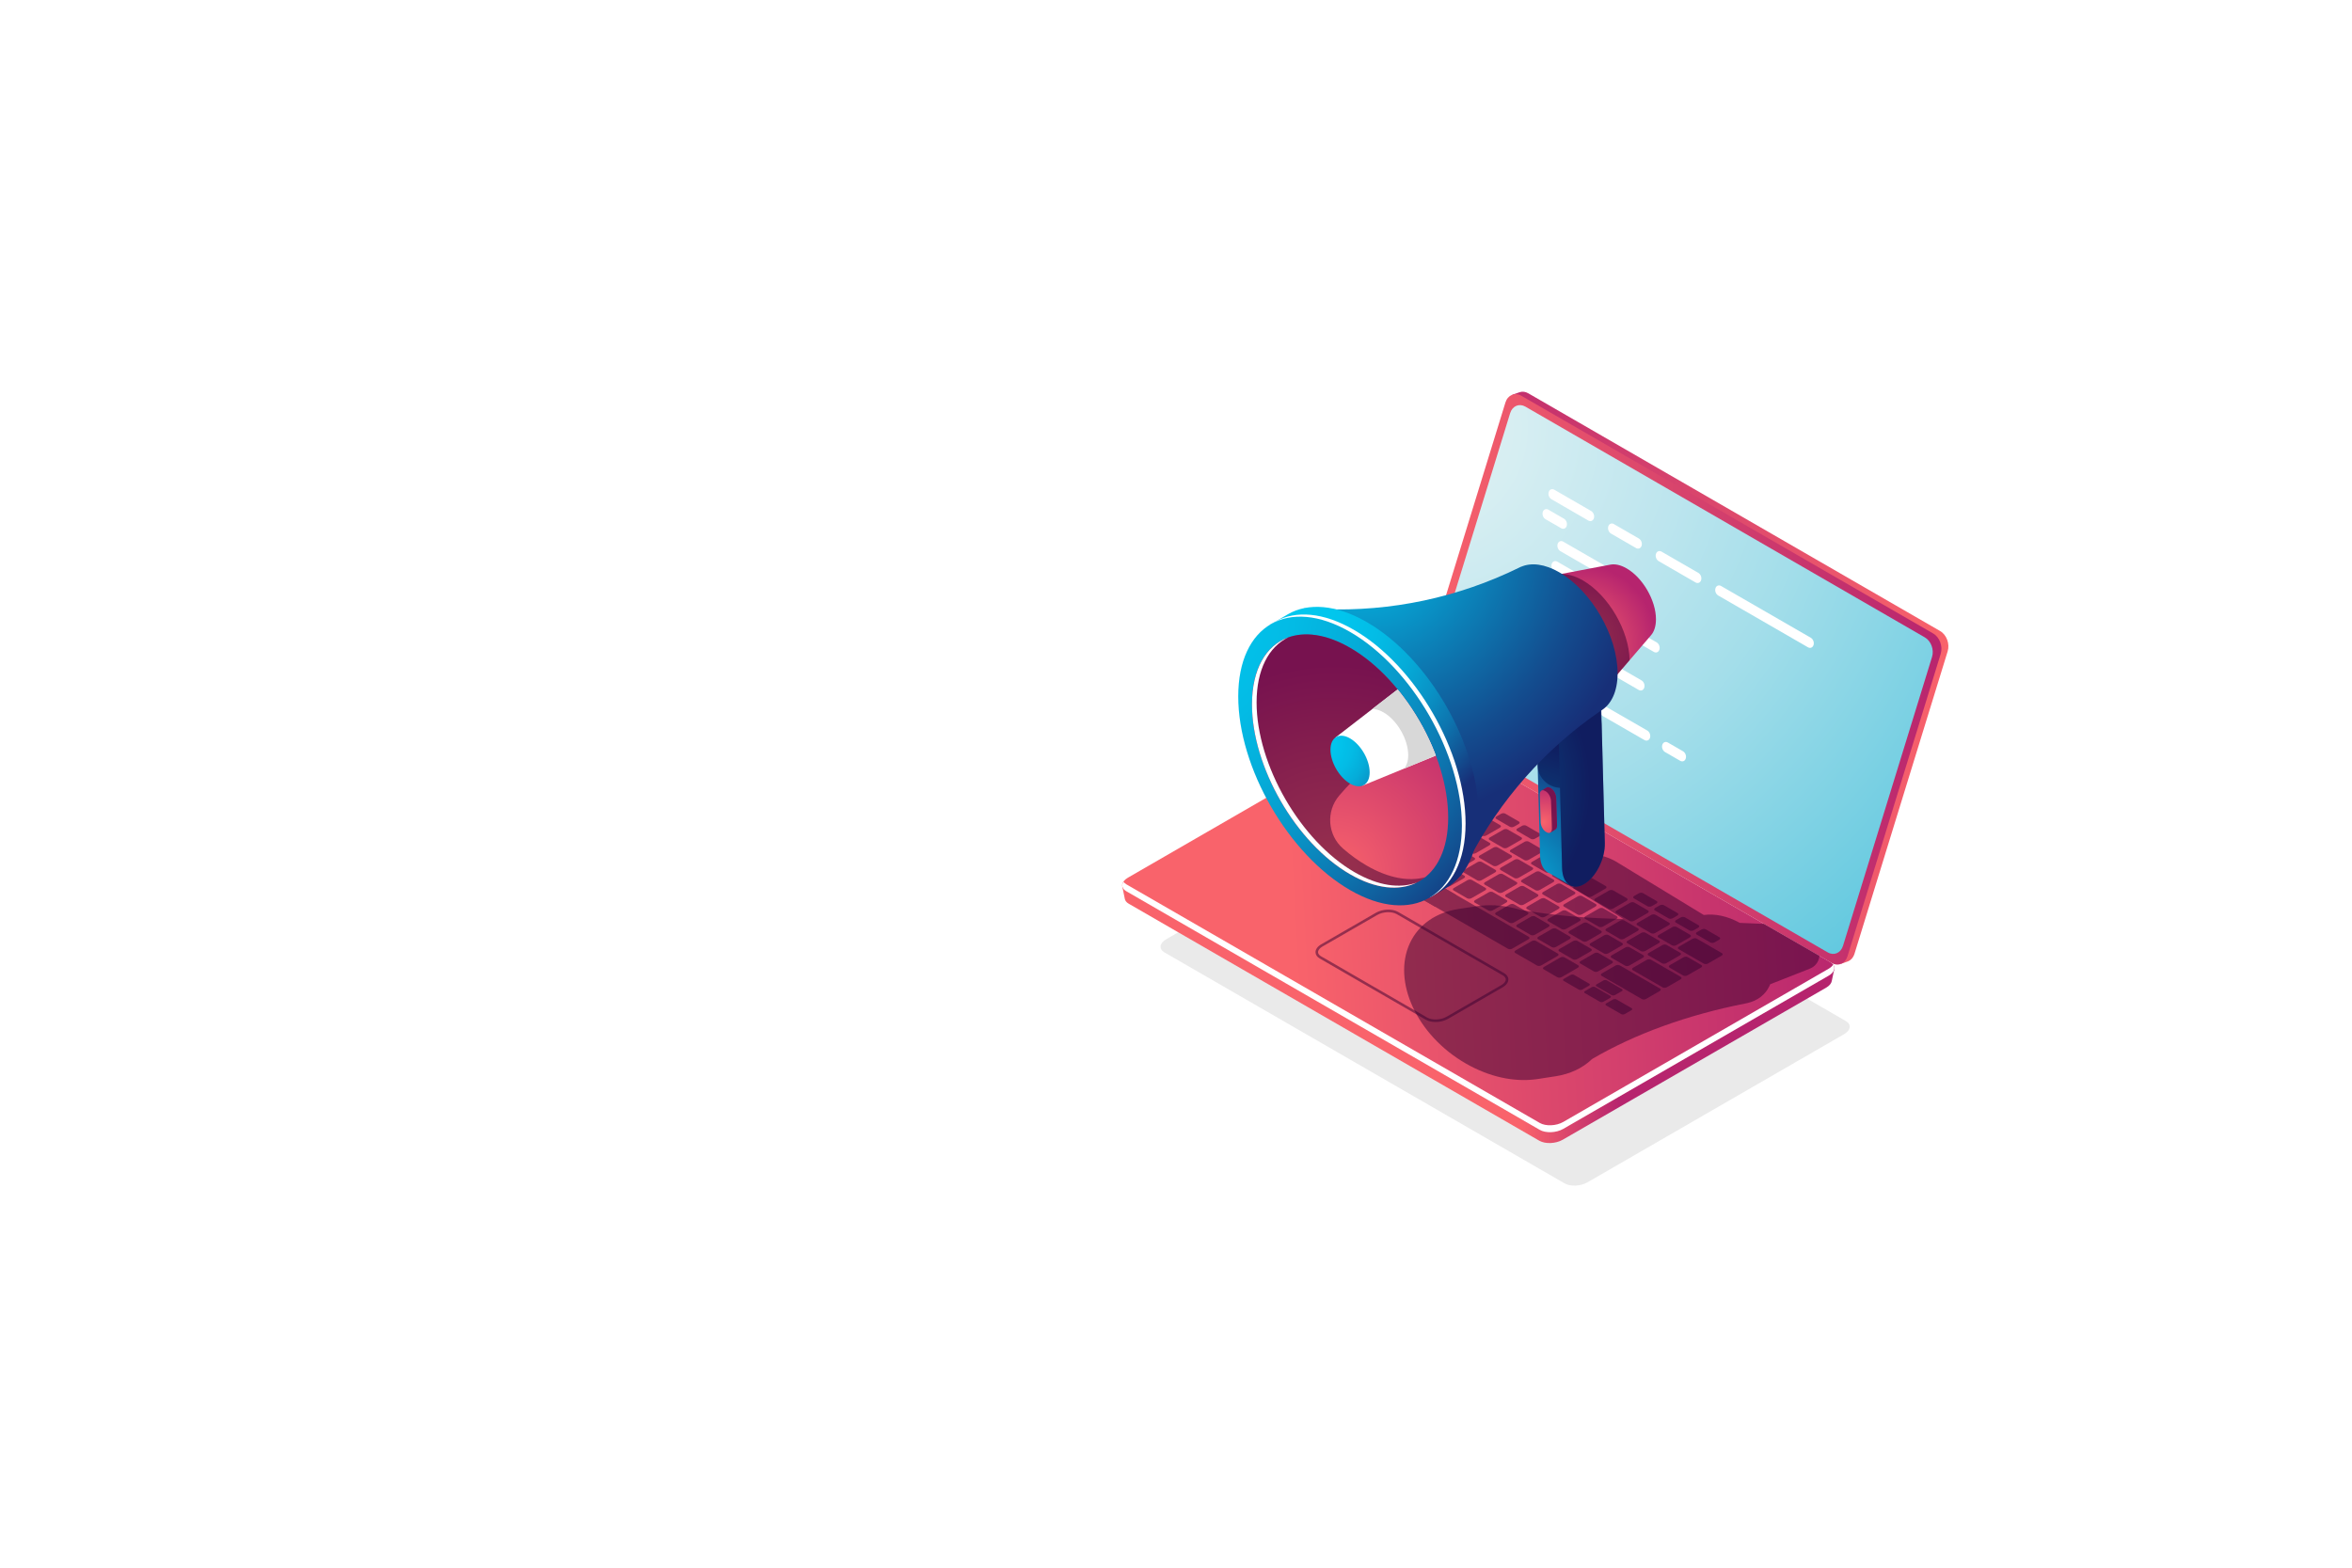 <?xml version="1.0" encoding="utf-8"?>
<!-- Generator: Adobe Illustrator 23.1.0, SVG Export Plug-In . SVG Version: 6.00 Build 0)  -->
<svg version="1.1" id="_x2014_ÎÓÈ_x5F_1" xmlns="http://www.w3.org/2000/svg" xmlns:xlink="http://www.w3.org/1999/xlink"
	 x="0px" y="0px" viewBox="0 0 5113 3409" style="enable-background:new 0 0 5113 3409;" xml:space="preserve">
<style type="text/css">
	.st0{fill:#FFFFFF;}
	.st1{fill:#EAEAEA;}
	.st2{fill:url(#SVGID_1_);}
	.st3{fill:url(#SVGID_2_);}
	.st4{fill:url(#SVGID_3_);}
	.st5{fill:url(#SVGID_4_);}
	.st6{fill:url(#SVGID_5_);}
	.st7{opacity:0.5;}
	.st8{fill:#380031;}
	.st9{opacity:0.5;fill:#380031;}
	.st10{fill:url(#SVGID_6_);}
	.st11{fill:url(#SVGID_7_);}
	.st12{fill:url(#SVGID_8_);}
	.st13{opacity:0.4;fill:#06033E;}
	.st14{fill:url(#SVGID_9_);}
	.st15{fill:url(#SVGID_10_);}
	.st16{fill:url(#SVGID_11_);}
	.st17{fill:url(#SVGID_12_);}
	.st18{clip-path:url(#SVGID_14_);}
	.st19{fill:url(#SVGID_15_);}
	.st20{fill:#D8D8D8;}
	.st21{fill:url(#SVGID_16_);}
	.st22{fill:url(#SVGID_17_);}
</style>
<rect class="st0" width="5113" height="3409"/>
<g>
	<path class="st1" d="M3401.2,2573l-869.7-502.1c-12.7-7.3-11.1-20.1,3.6-28.6l558.2-322.3c14.6-8.5,36.8-9.4,49.5-2.1l869.7,502.1
		c12.7,7.3,11.1,20.1-3.6,28.6l-558.2,322.3C3436,2579.4,3413.9,2580.3,3401.2,2573z"/>
	
		<linearGradient id="SVGID_1_" gradientUnits="userSpaceOnUse" x1="2560.866" y1="1473.872" x2="3712.73" y2="1473.872" gradientTransform="matrix(1 0 0 1 522.912 0)">
		<stop  offset="0" style="stop-color:#B6246E"/>
		<stop  offset="1" style="stop-color:#F9636B"/>
	</linearGradient>
	<path class="st2" d="M4217.7,1372.1l-895.3-516.9c-6.2-3.6-12.6-4.3-18.3-2.6v0l0,0c0,0-0.1,0-0.1,0l-16.6,5.8l5.8,1.4
		c-2.3,2.8-4.2,6.2-5.5,10.2l-202.5,657.4c-5,16.3,2.3,36.1,16.4,44.2l895.3,516.9c2.2,1.3,4.4,2.1,6.6,2.7l-2.2,4.8l15.8-5.6l0,0
		c6.5-2.6,11.8-8.4,14.4-16.7l202.5-657.4C4239.1,1400,4231.7,1380.2,4217.7,1372.1z"/>
	
		<linearGradient id="SVGID_2_" gradientUnits="userSpaceOnUse" x1="2786.852" y1="2041.548" x2="3433.726" y2="2041.548" gradientTransform="matrix(1 0 0 1 522.912 0)">
		<stop  offset="0" style="stop-color:#F9636B"/>
		<stop  offset="0.325" style="stop-color:#B7256E"/>
		<stop  offset="1" style="stop-color:#B6246E"/>
	</linearGradient>
	<path class="st3" d="M3965,2113l0.3,0.4L3081,1602.9c-13-7.5-35.7-6.6-50.8,2.1l-571.3,329.9l-19.1-7.3l5.4,26.7l0,0
		c0.7,4,3.5,7.8,8.6,10.7l892.5,515.3c13,7.5,35.7,6.6,50.8-2.1l572.8-330.7c7.1-4.1,11.1-9.1,12.1-14.1l0,0l5.5-26L3965,2113z"/>
	
		<linearGradient id="SVGID_3_" gradientUnits="userSpaceOnUse" x1="3518.985" y1="1970.685" x2="2286.483" y2="2036.505" gradientTransform="matrix(1 0 0 1 522.912 0)">
		<stop  offset="0" style="stop-color:#B6246E"/>
		<stop  offset="1" style="stop-color:#F9636B"/>
	</linearGradient>
	<path class="st4" d="M3347.2,2456.7l-898.8-518.9c-13.1-7.6-11.5-20.8,3.7-29.5l576.9-333.1c15.1-8.7,38-9.7,51.1-2.1l898.8,518.9
		c13.1,7.6,11.5,20.8-3.7,29.5l-576.9,333.1C3383.2,2463.3,3360.3,2464.3,3347.2,2456.7z"/>
	<path class="st0" d="M2448.4,1922.7l898.8,518.9c13.1,7.6,36,6.6,51.1-2.1l576.9-333.1c4.6-2.7,7.8-5.7,9.9-8.9
		c5.5,7.5,2.1,17.1-9.9,24l-576.9,333.1c-15.1,8.7-38,9.7-51.1,2.1l-898.8-518.9c-9.1-5.3-10.9-13.3-6.2-20.6
		C2443.7,1919.2,2445.7,1921.1,2448.4,1922.7z"/>
	
		<linearGradient id="SVGID_4_" gradientUnits="userSpaceOnUse" x1="3717.22" y1="1462.476" x2="2565.707" y2="1490.914" gradientTransform="matrix(1 0 0 1 522.912 0)">
		<stop  offset="0" style="stop-color:#B6246E"/>
		<stop  offset="1" style="stop-color:#F9636B"/>
	</linearGradient>
	<path class="st5" d="M3981.8,2093.8l-895.3-516.9c-14.1-8.1-21.4-27.9-16.4-44.2l202.5-657.4c5-16.3,20.5-22.9,34.6-14.8
		l895.3,516.9c14.1,8.1,21.4,27.9,16.4,44.2L4016.3,2079C4011.3,2095.3,3995.9,2102,3981.8,2093.8z"/>
	<radialGradient id="SVGID_5_" cx="3081.863" cy="928.966" r="1578.545" gradientUnits="userSpaceOnUse">
		<stop  offset="4.830920e-03" style="stop-color:#E0F1F4"/>
		<stop  offset="0.139" style="stop-color:#D6EEF2"/>
		<stop  offset="0.362" style="stop-color:#BDE5EE"/>
		<stop  offset="0.369" style="stop-color:#BCE5EE"/>
		<stop  offset="0.541" style="stop-color:#A4DEEA"/>
		<stop  offset="0.904" style="stop-color:#67CAE0"/>
		<stop  offset="1" style="stop-color:#56C5DD"/>
	</radialGradient>
	<path class="st6" d="M3973.3,2070.8L3105,1569c-13.5-7.8-20.5-26.7-15.7-42.3l193.6-628.4c4.8-15.6,19.6-21.9,33.1-14.2
		l868.4,501.8c13.5,7.8,20.5,26.7,15.7,42.3l-193.6,628.4C4001.6,2072.2,3986.8,2078.6,3973.3,2070.8z"/>
</g>
<g class="st7">
	<path class="st8" d="M2896.7,1842.6l-29.7-17.2c-2.4-1.4-2.1-3.8,0.7-5.4l35.1-20.3c2.8-1.6,6.9-1.8,9.3-0.4l29.7,17.2
		c2.4,1.4,2.1,3.8-0.7,5.4l-35.1,20.3C2903.3,1843.8,2899.1,1844,2896.7,1842.6z"/>
	<path class="st8" d="M2942.6,1869.1l-29.7-17.2c-2.4-1.4-2.1-3.8,0.7-5.4l35.1-20.3c2.8-1.6,6.9-1.8,9.3-0.4l29.7,17.2
		c2.4,1.4,2.1,3.8-0.7,5.4l-35.1,20.3C2949.2,1870.4,2945,1870.5,2942.6,1869.1z"/>
	<path class="st8" d="M2988.5,1895.6l-29.7-17.2c-2.4-1.4-2.1-3.8,0.7-5.4l35.1-20.3c2.8-1.6,6.9-1.8,9.3-0.4l29.7,17.2
		c2.4,1.4,2.1,3.8-0.7,5.4l-35.1,20.3C2995.1,1896.9,2990.9,1897,2988.5,1895.6z"/>
	<path class="st8" d="M3052,1873.8l-29.7-17.2c-2.4-1.4-2.1-3.8,0.7-5.4l29.5-17c2.8-1.6,6.9-1.8,9.3-0.4l29.7,17.2
		c2.4,1.4,2.1,3.8-0.7,5.4l-29.5,17C3058.6,1875,3054.4,1875.1,3052,1873.8z"/>
	<path class="st8" d="M3097.9,1900.3l-29.7-17.2c-2.4-1.4-2.1-3.8,0.7-5.4l29.5-17c2.8-1.6,6.9-1.8,9.3-0.4l29.7,17.2
		c2.4,1.4,2.1,3.8-0.7,5.4l-29.5,17C3104.5,1901.5,3100.3,1901.6,3097.9,1900.3z"/>
	<path class="st8" d="M3143.8,1926.8l-29.7-17.2c-2.4-1.4-2.1-3.8,0.7-5.4l29.5-17c2.8-1.6,6.9-1.8,9.3-0.4l29.7,17.2
		c2.4,1.4,2.1,3.8-0.7,5.4l-29.5,17C3150.4,1928,3146.2,1928.1,3143.8,1926.8z"/>
	<path class="st8" d="M3189.7,1953.3l-29.7-17.2c-2.4-1.4-2.1-3.8,0.7-5.4l29.5-17c2.8-1.6,6.9-1.8,9.3-0.4l29.7,17.2
		c2.4,1.4,2.1,3.8-0.7,5.4l-29.5,17C3196.3,1954.5,3192.1,1954.6,3189.7,1953.3z"/>
	<path class="st8" d="M3235.7,1979.8l-29.7-17.2c-2.4-1.4-2.1-3.8,0.7-5.4l29.5-17c2.8-1.6,6.9-1.8,9.3-0.4l29.7,17.2
		c2.4,1.4,2.1,3.8-0.7,5.4l-29.5,17C3242.2,1981,3238,1981.2,3235.7,1979.8z"/>
	<path class="st8" d="M3281.6,2006.3l-29.7-17.2c-2.4-1.4-2.1-3.8,0.7-5.4l29.5-17c2.8-1.6,6.9-1.8,9.3-0.4l29.7,17.2
		c2.4,1.4,2.1,3.8-0.7,5.4l-29.5,17C3288.1,2007.5,3283.9,2007.7,3281.6,2006.3z"/>
	<path class="st8" d="M3327.5,2032.8l-29.7-17.2c-2.4-1.4-2.1-3.8,0.7-5.4l29.5-17c2.8-1.6,6.9-1.8,9.3-0.4l29.7,17.2
		c2.4,1.4,2.1,3.8-0.7,5.4l-29.5,17C3334,2034,3329.8,2034.2,3327.5,2032.8z"/>
	<path class="st8" d="M3373.4,2059.3l-29.7-17.2c-2.4-1.4-2.1-3.8,0.7-5.4l29.5-17c2.8-1.6,6.9-1.8,9.3-0.4l29.7,17.2
		c2.4,1.4,2.1,3.8-0.7,5.4l-29.5,17C3379.9,2060.5,3375.7,2060.7,3373.4,2059.3z"/>
	<path class="st8" d="M3419.3,2085.8l-29.7-17.2c-2.4-1.4-2.1-3.8,0.7-5.4l29.5-17c2.8-1.6,6.9-1.8,9.3-0.4l29.7,17.2
		c2.4,1.4,2.1,3.8-0.7,5.4l-29.5,17C3425.8,2087,3421.7,2087.2,3419.3,2085.8z"/>
	<path class="st8" d="M3465.2,2112.3l-29.7-17.2c-2.4-1.4-2.1-3.8,0.7-5.4l29.5-17c2.8-1.6,6.9-1.8,9.3-0.4l29.7,17.2
		c2.4,1.4,2.1,3.8-0.7,5.4l-29.5,17C3471.7,2113.5,3467.6,2113.7,3465.2,2112.3z"/>
	<path class="st8" d="M3119.7,1861.2l-29.7-17.2c-2.4-1.4-2.1-3.8,0.7-5.4l29.5-17c2.8-1.6,6.9-1.8,9.3-0.4l29.7,17.2
		c2.4,1.4,2.1,3.8-0.7,5.4l-29.5,17C3126.2,1862.4,3122.1,1862.6,3119.7,1861.2z"/>
	<path class="st8" d="M3073.1,1834.3l-29.7-17.2c-2.4-1.4-2.1-3.8,0.7-5.4l29.5-17c2.8-1.6,6.9-1.8,9.3-0.4l29.7,17.2
		c2.4,1.4,2.1,3.8-0.7,5.4l-29.5,17C3079.6,1835.5,3075.5,1835.7,3073.1,1834.3z"/>
	<path class="st8" d="M3026.4,1807.4l-64-37c-2.4-1.4-2.1-3.8,0.7-5.4l29.5-17c2.8-1.6,6.9-1.8,9.3-0.4l64,37
		c2.4,1.4,2.1,3.8-0.7,5.4l-29.5,17C3033,1808.6,3028.8,1808.8,3026.4,1807.4z"/>
	<path class="st8" d="M3059,1774.6l-52-30c-2.4-1.4-2.1-3.8,0.7-5.4l29.5-17c2.8-1.6,6.9-1.8,9.3-0.4l52,30c2.4,1.4,2.1,3.8-0.7,5.4
		l-29.5,17C3065.6,1775.8,3061.4,1776,3059,1774.6z"/>
	<path class="st8" d="M3165.6,1887.7l-29.7-17.2c-2.4-1.4-2.1-3.8,0.7-5.4l29.5-17c2.8-1.6,6.9-1.8,9.3-0.4l29.7,17.2
		c2.4,1.4,2.1,3.8-0.7,5.4l-29.5,17C3172.1,1888.9,3168,1889.1,3165.6,1887.7z"/>
	<path class="st8" d="M3211.5,1914.2l-29.7-17.2c-2.4-1.4-2.1-3.8,0.7-5.4l29.5-17c2.8-1.6,6.9-1.8,9.3-0.4l29.7,17.2
		c2.4,1.4,2.1,3.8-0.7,5.4l-29.5,17C3218,1915.4,3213.9,1915.6,3211.5,1914.2z"/>
	<path class="st8" d="M3257.4,1940.7l-29.7-17.2c-2.4-1.4-2.1-3.8,0.7-5.4l29.5-17c2.8-1.6,6.9-1.8,9.3-0.4l29.7,17.2
		c2.4,1.4,2.1,3.8-0.7,5.4l-29.5,17C3263.9,1941.9,3259.8,1942.1,3257.4,1940.7z"/>
	<path class="st8" d="M3303.3,1967.2l-29.7-17.2c-2.4-1.4-2.1-3.8,0.7-5.4l29.5-17c2.8-1.6,6.9-1.8,9.3-0.4l29.7,17.2
		c2.4,1.4,2.1,3.8-0.7,5.4l-29.5,17C3309.8,1968.4,3305.7,1968.6,3303.3,1967.2z"/>
	<path class="st8" d="M3349.2,1993.7l-29.7-17.2c-2.4-1.4-2.1-3.8,0.7-5.4l29.5-17c2.8-1.6,6.9-1.8,9.3-0.4l29.7,17.2
		c2.4,1.4,2.1,3.8-0.7,5.4l-29.5,17C3355.7,1994.9,3351.6,1995.1,3349.2,1993.7z"/>
	<path class="st8" d="M3395.1,2020.2l-29.7-17.2c-2.4-1.4-2.1-3.8,0.7-5.4l29.5-17c2.8-1.6,6.9-1.8,9.3-0.4l29.7,17.2
		c2.4,1.4,2.1,3.8-0.7,5.4l-29.5,17C3401.7,2021.4,3397.5,2021.6,3395.1,2020.2z"/>
	<path class="st8" d="M3441,2046.7l-29.7-17.2c-2.4-1.4-2.1-3.8,0.7-5.4l29.5-17c2.8-1.6,6.9-1.8,9.3-0.4l29.7,17.2
		c2.4,1.4,2.1,3.8-0.7,5.4l-29.5,17C3447.6,2047.9,3443.4,2048.1,3441,2046.7z"/>
	<path class="st8" d="M3486.9,2073.2l-29.7-17.2c-2.4-1.4-2.1-3.8,0.7-5.4l29.5-17c2.8-1.6,6.9-1.8,9.3-0.4l29.7,17.2
		c2.4,1.4,2.1,3.8-0.7,5.4l-29.5,17C3493.5,2074.4,3489.3,2074.6,3486.9,2073.2z"/>
	<path class="st8" d="M3532.8,2099.7l-29.7-17.2c-2.4-1.4-2.1-3.8,0.7-5.4l29.5-17c2.8-1.6,6.9-1.8,9.3-0.4l29.7,17.2
		c2.4,1.4,2.1,3.8-0.7,5.4l-29.5,17C3539.4,2100.9,3535.2,2101.1,3532.8,2099.7z"/>
	<path class="st8" d="M3614.4,2146.9l-64.9-37.4c-2.4-1.4-2.1-3.8,0.7-5.4l29.5-17c2.8-1.6,6.9-1.8,9.3-0.4l64.9,37.4
		c2.4,1.4,2.1,3.8-0.7,5.4l-29.5,17C3621,2148.1,3616.8,2148.2,3614.4,2146.9z"/>
	<path class="st8" d="M3703.8,2095.3l-54.7-31.6c-2.4-1.4-2.1-3.8,0.7-5.4l29.5-17c2.8-1.6,6.9-1.8,9.3-0.4l54.7,31.6
		c2.4,1.4,2.1,3.8-0.7,5.4l-29.5,17C3710.3,2096.5,3706.2,2096.6,3703.8,2095.3z"/>
	<path class="st8" d="M3246,1882.5l-29.7-17.2c-2.4-1.4-2.1-3.8,0.7-5.4l29.5-17c2.8-1.6,6.9-1.8,9.3-0.4l29.7,17.2
		c2.4,1.4,2.1,3.8-0.7,5.4l-29.5,17C3252.5,1883.7,3248.3,1883.9,3246,1882.5z"/>
	<path class="st8" d="M3198.9,1855.4l-29.7-17.2c-2.4-1.4-2.1-3.8,0.7-5.4l29.5-17c2.8-1.6,6.9-1.8,9.3-0.4l29.7,17.2
		c2.4,1.4,2.1,3.8-0.7,5.4l-29.5,17C3205.5,1856.6,3201.3,1856.7,3198.9,1855.4z"/>
	<path class="st8" d="M3151.9,1828.2l-29.7-17.2c-2.4-1.4-2.1-3.8,0.7-5.4l29.5-17c2.8-1.6,6.9-1.8,9.3-0.4l29.7,17.2
		c2.4,1.4,2.1,3.8-0.7,5.4l-29.5,17C3158.4,1829.4,3154.3,1829.6,3151.9,1828.2z"/>
	<path class="st8" d="M3104.8,1801l-29.7-17.2c-2.4-1.4-2.1-3.8,0.7-5.4l29.5-17c2.8-1.6,6.9-1.8,9.3-0.4l29.7,17.2
		c2.4,1.4,2.1,3.8-0.7,5.4l-29.5,17C3111.4,1802.3,3107.2,1802.4,3104.8,1801z"/>
	<path class="st8" d="M3291.9,1909l-29.7-17.2c-2.4-1.4-2.1-3.8,0.7-5.4l29.5-17c2.8-1.6,6.9-1.8,9.3-0.4l29.7,17.2
		c2.4,1.4,2.1,3.8-0.7,5.4l-29.5,17C3298.4,1910.2,3294.3,1910.4,3291.9,1909z"/>
	<path class="st8" d="M3337.8,1935.5l-29.7-17.2c-2.4-1.4-2.1-3.8,0.7-5.4l29.5-17c2.8-1.6,6.9-1.8,9.3-0.4l29.7,17.2
		c2.4,1.4,2.1,3.8-0.7,5.4l-29.5,17C3344.3,1936.7,3340.2,1936.9,3337.8,1935.5z"/>
	<path class="st8" d="M3383.7,1962l-29.7-17.2c-2.4-1.4-2.1-3.8,0.7-5.4l29.5-17c2.8-1.6,6.9-1.8,9.3-0.4l29.7,17.2
		c2.4,1.4,2.1,3.8-0.7,5.4l-29.5,17C3390.2,1963.2,3386.1,1963.4,3383.7,1962z"/>
	<path class="st8" d="M3429.6,1988.5l-29.7-17.2c-2.4-1.4-2.1-3.8,0.7-5.4l29.5-17c2.8-1.6,6.9-1.8,9.3-0.4l29.7,17.2
		c2.4,1.4,2.1,3.8-0.7,5.4l-29.5,17C3436.1,1989.7,3432,1989.9,3429.6,1988.5z"/>
	<path class="st8" d="M3475.5,2015l-29.7-17.2c-2.4-1.4-2.1-3.8,0.7-5.4l29.5-17c2.8-1.6,6.9-1.8,9.3-0.4l29.7,17.2
		c2.4,1.4,2.1,3.8-0.7,5.4l-29.5,17C3482,2016.3,3477.9,2016.4,3475.5,2015z"/>
	<path class="st8" d="M3521.4,2041.5l-29.7-17.2c-2.4-1.4-2.1-3.8,0.7-5.4l29.5-17c2.8-1.6,6.9-1.8,9.3-0.4l29.7,17.2
		c2.4,1.4,2.1,3.8-0.7,5.4l-29.5,17C3527.9,2042.8,3523.8,2042.9,3521.4,2041.5z"/>
	<path class="st8" d="M3567.3,2068.1l-29.7-17.2c-2.4-1.4-2.1-3.8,0.7-5.4l29.5-17c2.8-1.6,6.9-1.8,9.3-0.4l29.7,17.2
		c2.4,1.4,2.1,3.8-0.7,5.4l-29.5,17C3573.8,2069.3,3569.7,2069.4,3567.3,2068.1z"/>
	<path class="st8" d="M3613.2,2094.6l-29.7-17.2c-2.4-1.4-2.1-3.8,0.7-5.4l29.5-17c2.8-1.6,6.9-1.8,9.3-0.4l29.7,17.2
		c2.4,1.4,2.1,3.8-0.7,5.4l-29.5,17C3619.8,2095.8,3615.6,2095.9,3613.2,2094.6z"/>
	<path class="st8" d="M3659.1,2121.1l-29.7-17.2c-2.4-1.4-2.1-3.8,0.7-5.4l29.5-17c2.8-1.6,6.9-1.8,9.3-0.4l29.7,17.2
		c2.4,1.4,2.1,3.8-0.7,5.4l-29.5,17C3665.7,2122.3,3661.5,2122.4,3659.1,2121.1z"/>
	<path class="st8" d="M3221.8,1817l-29.7-17.2c-2.4-1.4-2.1-3.8,0.7-5.4l29.5-17c2.8-1.6,6.9-1.8,9.3-0.4l29.7,17.2
		c2.4,1.4,2.1,3.8-0.7,5.4l-29.5,17C3228.3,1818.2,3224.2,1818.4,3221.8,1817z"/>
	<path class="st8" d="M3176.1,1790.6l-29.7-17.2c-2.4-1.4-2.1-3.8,0.7-5.4l29.5-17c2.8-1.6,6.9-1.8,9.3-0.4l29.7,17.2
		c2.4,1.4,2.1,3.8-0.7,5.4l-29.5,17C3182.7,1791.8,3178.5,1792,3176.1,1790.6z"/>
	<path class="st8" d="M3130.4,1764.2l-29.7-17.2c-2.4-1.4-2.1-3.8,0.7-5.4l29.5-17c2.8-1.6,6.9-1.8,9.3-0.4l29.7,17.2
		c2.4,1.4,2.1,3.8-0.7,5.4l-29.5,17C3137,1765.4,3132.8,1765.6,3130.4,1764.2z"/>
	<path class="st8" d="M3084.8,1737.9l-29.7-17.2c-2.4-1.4-2.1-3.8,0.7-5.4l29.5-17c2.8-1.6,6.9-1.8,9.3-0.4l29.7,17.2
		c2.4,1.4,2.1,3.8-0.7,5.4l-29.5,17C3091.3,1739.1,3087.2,1739.2,3084.8,1737.9z"/>
	<path class="st8" d="M3131.7,1710.7l-29.7-17.2c-2.4-1.4-2.1-3.8,0.7-5.4l9.7-5.6c2.8-1.6,6.9-1.8,9.3-0.4l29.7,17.2
		c2.4,1.4,2.1,3.8-0.7,5.4l-9.7,5.6C3138.3,1712,3134.1,1712.1,3131.7,1710.7z"/>
	<path class="st8" d="M3191.3,1745.2l-29.7-17.2c-2.4-1.4-2.1-3.8,0.7-5.4l9.7-5.6c2.8-1.6,6.9-1.8,9.3-0.4l29.7,17.2
		c2.4,1.4,2.1,3.8-0.7,5.4l-9.7,5.6C3197.9,1746.4,3193.7,1746.5,3191.3,1745.2z"/>
	<path class="st8" d="M3236.8,1771.4l-29.7-17.2c-2.4-1.4-2.1-3.8,0.7-5.4l9.7-5.6c2.8-1.6,6.9-1.8,9.3-0.4l29.7,17.2
		c2.4,1.4,2.1,3.8-0.7,5.4l-9.7,5.6C3243.4,1772.6,3239.2,1772.8,3236.8,1771.4z"/>
	<path class="st8" d="M3282.3,1797.7l-29.7-17.2c-2.4-1.4-2.1-3.8,0.7-5.4l9.7-5.6c2.8-1.6,6.9-1.8,9.3-0.4l29.7,17.2
		c2.4,1.4,2.1,3.8-0.7,5.4l-9.7,5.6C3288.9,1798.9,3284.7,1799.1,3282.3,1797.7z"/>
	<path class="st8" d="M3327.8,1823.9l-29.7-17.2c-2.4-1.4-2.1-3.8,0.7-5.4l9.7-5.6c2.8-1.6,6.9-1.8,9.3-0.4l29.7,17.2
		c2.4,1.4,2.1,3.8-0.7,5.4l-9.7,5.6C3334.4,1825.2,3330.2,1825.3,3327.8,1823.9z"/>
	<path class="st8" d="M3581.7,1970.6l-29.7-17.2c-2.4-1.4-2.1-3.8,0.7-5.4l9.7-5.6c2.8-1.6,6.9-1.8,9.3-0.4l29.7,17.2
		c2.4,1.4,2.1,3.8-0.7,5.4l-9.7,5.6C3588.3,1971.8,3584.1,1971.9,3581.7,1970.6z"/>
	<path class="st8" d="M3627.2,1996.8l-29.7-17.2c-2.4-1.4-2.1-3.8,0.7-5.4l9.7-5.6c2.8-1.6,6.9-1.8,9.3-0.4l29.7,17.2
		c2.4,1.4,2.1,3.8-0.7,5.4l-9.7,5.6C3633.8,1998,3629.6,1998.2,3627.2,1996.8z"/>
	<path class="st8" d="M3672.7,2023.1l-29.7-17.2c-2.4-1.4-2.1-3.8,0.7-5.4l9.7-5.6c2.8-1.6,6.9-1.8,9.3-0.4l29.7,17.2
		c2.4,1.4,2.1,3.8-0.7,5.4l-9.7,5.6C3679.3,2024.3,3675.1,2024.5,3672.7,2023.1z"/>
	<path class="st8" d="M3718.2,2049.3l-29.7-17.2c-2.4-1.4-2.1-3.8,0.7-5.4l9.7-5.6c2.8-1.6,6.9-1.8,9.3-0.4l29.7,17.2
		c2.4,1.4,2.1,3.8-0.7,5.4l-9.7,5.6C3724.7,2050.5,3720.6,2050.7,3718.2,2049.3z"/>
	<path class="st8" d="M3267.7,1843.5l-29.7-17.2c-2.4-1.4-2.1-3.8,0.7-5.4l29.5-17c2.8-1.6,6.9-1.8,9.3-0.4l29.7,17.2
		c2.4,1.4,2.1,3.8-0.7,5.4l-29.5,17C3274.3,1844.7,3270.1,1844.9,3267.7,1843.5z"/>
	<path class="st8" d="M3313.6,1870l-29.7-17.2c-2.4-1.4-2.1-3.8,0.7-5.4l29.5-17c2.8-1.6,6.9-1.8,9.3-0.4l29.7,17.2
		c2.4,1.4,2.1,3.8-0.7,5.4l-29.5,17C3320.2,1871.2,3316,1871.4,3313.6,1870z"/>
	<path class="st8" d="M3359.5,1896.5l-29.7-17.2c-2.4-1.4-2.1-3.8,0.7-5.4l29.5-17c2.8-1.6,6.9-1.8,9.3-0.4l29.7,17.2
		c2.4,1.4,2.1,3.8-0.7,5.4l-29.5,17C3366.1,1897.7,3361.9,1897.9,3359.5,1896.5z"/>
	<path class="st8" d="M3405.4,1923l-29.7-17.2c-2.4-1.4-2.1-3.8,0.7-5.4l29.5-17c2.8-1.6,6.9-1.8,9.3-0.4l29.7,17.2
		c2.4,1.4,2.1,3.8-0.7,5.4l-29.5,17C3412,1924.2,3407.8,1924.4,3405.4,1923z"/>
	<path class="st8" d="M3451.3,1949.5l-29.7-17.2c-2.4-1.4-2.1-3.8,0.7-5.4l29.5-17c2.8-1.6,6.9-1.8,9.3-0.4l29.7,17.2
		c2.4,1.4,2.1,3.8-0.7,5.4l-29.5,17C3457.9,1950.7,3453.7,1950.9,3451.3,1949.5z"/>
	<path class="st8" d="M3497.2,1976l-29.7-17.2c-2.4-1.4-2.1-3.8,0.7-5.4l29.5-17c2.8-1.6,6.9-1.8,9.3-0.4l29.7,17.2
		c2.4,1.4,2.1,3.8-0.7,5.4l-29.5,17C3503.8,1977.2,3499.6,1977.4,3497.2,1976z"/>
	<path class="st8" d="M3543.1,2002.5l-29.7-17.2c-2.4-1.4-2.1-3.8,0.7-5.4l29.5-17c2.8-1.6,6.9-1.8,9.3-0.4l29.7,17.2
		c2.4,1.4,2.1,3.8-0.7,5.4l-29.5,17C3549.7,2003.7,3545.5,2003.9,3543.1,2002.5z"/>
	<path class="st8" d="M3589,2029l-29.7-17.2c-2.4-1.4-2.1-3.8,0.7-5.4l29.5-17c2.8-1.6,6.9-1.8,9.3-0.4l29.7,17.2
		c2.4,1.4,2.1,3.8-0.7,5.4l-29.5,17C3595.6,2030.2,3591.4,2030.4,3589,2029z"/>
	<path class="st8" d="M3634.9,2055.5l-29.7-17.2c-2.4-1.4-2.1-3.8,0.7-5.4l29.5-17c2.8-1.6,6.9-1.8,9.3-0.4l29.7,17.2
		c2.4,1.4,2.1,3.8-0.7,5.4l-29.5,17C3641.5,2056.7,3637.3,2056.9,3634.9,2055.5z"/>
	<path class="st8" d="M3005.3,1846.8l-87.5-50.5c-2.4-1.4-2.1-3.8,0.7-5.4l29.5-17c2.8-1.6,6.9-1.8,9.3-0.4l87.5,50.5
		c2.4,1.4,2.1,3.8-0.7,5.4l-29.5,17C3011.8,1848,3007.6,1848.1,3005.3,1846.8z"/>
	<path class="st8" d="M3569.2,2172.3l-87.5-50.5c-2.4-1.4-2.1-3.8,0.7-5.4l29.5-17c2.8-1.6,6.9-1.8,9.3-0.4l87.5,50.5
		c2.4,1.4,2.1,3.8-0.7,5.4l-29.5,17C3575.8,2173.6,3571.6,2173.7,3569.2,2172.3z"/>
	<path class="st8" d="M3385.6,2124.9l-29.7-17.2c-2.4-1.4-2.1-3.8,0.7-5.4l35.1-20.3c2.8-1.6,6.9-1.8,9.3-0.4l29.7,17.2
		c2.4,1.4,2.1,3.8-0.7,5.4l-35.1,20.3C3392.2,2126.1,3388,2126.3,3385.6,2124.9z"/>
	<path class="st8" d="M3052.3,1932.4l-47.5-27.4c-2.4-1.4-2.1-3.8,0.7-5.4l35.1-20.3c2.8-1.6,6.9-1.8,9.3-0.4l47.5,27.4
		c2.4,1.4,2.1,3.8-0.7,5.4l-35.1,20.3C3058.8,1933.6,3054.7,1933.8,3052.3,1932.4z"/>
	<path class="st8" d="M3341.4,2099.4l-47.5-27.4c-2.4-1.4-2.1-3.8,0.7-5.4l35.1-20.3c2.8-1.6,6.9-1.8,9.3-0.4l47.5,27.4
		c2.4,1.4,2.1,3.8-0.7,5.4l-35.1,20.3C3347.9,2100.6,3343.8,2100.7,3341.4,2099.4z"/>
	<path class="st8" d="M3118.5,1970.7l-47.5-27.4c-2.4-1.4-2.1-3.8,0.7-5.4l35.1-20.3c2.8-1.6,6.9-1.8,9.3-0.4l47.5,27.4
		c2.4,1.4,2.1,3.8-0.7,5.4l-35.1,20.3C3125,1971.9,3120.9,1972.1,3118.5,1970.7z"/>
	<path class="st8" d="M3116.3,1917.4l206.7,119.3c2.6,1.5,2.6,3.9,0,5.4l-35.8,20.7c-2.6,1.5-6.7,1.5-9.3,0l-206.7-119.3
		L3116.3,1917.4z"/>
	<path class="st8" d="M3513.9,2173l33.1,19.1c2,1.1,1.7,3.1-0.5,4.4l-14.4,8.3c-2.3,1.3-5.7,1.4-7.6,0.3l-33.1-19.1
		c-2-1.1-1.7-3.1,0.5-4.4l14.4-8.3C3508.5,2172,3512,2171.8,3513.9,2173z"/>
	<path class="st8" d="M3467.6,2146.2l33.1,19.1c2,1.1,1.7,3.1-0.5,4.4l-14.4,8.3c-2.3,1.3-5.7,1.4-7.6,0.3l-33.1-19.1
		c-2-1.1-1.7-3.1,0.5-4.4l14.4-8.3C3462.3,2145.2,3465.7,2145.1,3467.6,2146.2z"/>
	<path class="st8" d="M3421.7,2119.7l33.1,19.1c2,1.1,1.7,3.1-0.5,4.4l-14.4,8.3c-2.3,1.3-5.7,1.4-7.6,0.3l-33.1-19.1
		c-2-1.1-1.7-3.1,0.5-4.4l14.4-8.3C3416.4,2118.7,3419.8,2118.6,3421.7,2119.7z"/>
	<path class="st8" d="M3493,2131.6l33.1,19.1c2,1.1,1.7,3.1-0.5,4.4l-14.4,8.3c-2.3,1.3-5.7,1.4-7.6,0.3l-33.1-19.1
		c-2-1.1-1.7-3.1,0.5-4.4l14.4-8.3C3487.6,2130.6,3491,2130.5,3493,2131.6z"/>
</g>
<path class="st9" d="M3120.8,2222.2c-7.8,0-15.3-1.6-21.1-4.9L2869,2084.1c-5.9-3.4-9.2-8.3-9.2-13.7c0-6.3,4.5-12.6,12.5-17.2
	l118.8-68.6c14.4-8.3,35.4-9.1,48-1.9l230.7,133.2c5.9,3.4,9.2,8.3,9.2,13.7c0,6.3-4.5,12.6-12.5,17.2l-118.8,68.6
	C3139.9,2219.9,3130.1,2222.2,3120.8,2222.2z M3102.5,2212.5c10.8,6.2,29.8,5.4,42.4-1.9l118.8-68.6c6.1-3.5,9.7-8,9.7-12.3
	c0-4.3-3.5-7.2-6.4-8.9l-230.7-133.2c-10.8-6.2-29.8-5.4-42.4,1.9L2875,2058c-6.1,3.5-9.7,8-9.7,12.3c0,4.3,3.5,7.2,6.4,8.9
	L3102.5,2212.5z"/>
<path class="st9" d="M3835,2008.9l-53-2.3c-26.5-14.9-54.3-20.4-78.1-17.1l-19.6-11.9h0L3518,1876.4l-5.6-3.4
	c-1.4-0.9-2.9-1.7-4.5-2.5c-10.9-5.7-24.9-10.2-39.3-13c-2.1-0.4-4.1-0.8-6.2-1.1c-14.6-2.3-29.2-2.8-41.4-0.9
	c-13.4,2-21.3,6.4-23.3,12l-0.1,0l-12,26.7l0,0c-5.4,6.4-1.5,15.1,12.3,23.6l101.7,61.9l29.3,18.3c-75.1-0.8-150-7.3-222.6-19.5
	c-18.5-5.6-36.9-8.8-54.6-9.8l-2.7-0.5l0.2,0.3c-12.9-0.6-25.4,0-37.4,1.7l0,0l-1.4,0.2c-0.2,0-0.4,0.1-0.6,0.1l-39.1,5.9
	c-0.1,0-0.1,0-0.2,0l-0.4,0.1l0,0c-47.1,7.4-85.9,32.7-105.2,74.3c-38.7,83.4,15.6,200.5,121.4,261.5
	c51.5,29.7,105.7,40.6,152.2,34.4l-0.2,0.1l2.6-0.4c0.8-0.1,1.5-0.2,2.3-0.3l7-1.1l3-0.5h0l28.2-4.3c0.1,0,0.2,0,0.4-0.1l0.3,0l0,0
	c31-4.9,58.4-17.6,79-37.5c93.3-54.6,207.3-95.9,333.2-120.7c1-0.2,2-0.4,2.9-0.6c0.2,0,0.4-0.1,0.6-0.1l0.5-0.1l0,0
	c21.7-5,39.3-17.7,48.4-37.5c0.5-1.2,1-2.3,1.5-3.5l85.2-33.5l0,0c8.4-3.2,15.1-9,18.9-17.2c1.6-3.5,2.6-7.3,3-11.2L3835,2008.9z"/>
<g>
	<g>
		<path class="st0" d="M3556.5,1191.6l-54.3-31.4c-5-2.9-7.7-9.9-6-15.6l0,0c1.7-5.7,7.2-8,12.2-5.1l54.3,31.4c5,2.9,7.7,9.9,6,15.6
			l0,0C3567,1192.3,3561.5,1194.5,3556.5,1191.6z"/>
		<path class="st0" d="M3685.9,1266.4l-80.1-46.3c-5-2.9-7.7-9.9-6-15.6l0,0c1.7-5.7,7.2-8,12.2-5.1l80.1,46.3c5,2.9,7.7,9.9,6,15.6
			l0,0C3696.4,1267,3690.9,1269.3,3685.9,1266.4z"/>
		<path class="st0" d="M3446.9,1433.5l-54.3-31.4c-5-2.9-7.7-9.9-6-15.6l0,0c1.7-5.7,7.2-8,12.2-5.1l54.3,31.4c5,2.9,7.7,9.9,6,15.6
			l0,0C3457.4,1434.2,3451.9,1436.4,3446.9,1433.5z"/>
		<path class="st0" d="M3562.3,1500.1l-80.1-46.3c-5-2.9-7.7-9.9-6-15.6l0,0c1.7-5.7,7.2-8,12.2-5.1l80.1,46.3c5,2.9,7.7,9.9,6,15.6
			l0,0C3572.8,1500.8,3567.3,1503.1,3562.3,1500.1z"/>
		<path class="st0" d="M3393.7,1148.5l-33.9-19.6c-5-2.9-7.7-9.9-6-15.6l0,0c1.7-5.7,7.2-8,12.2-5.1l33.9,19.6c5,2.9,7.7,9.9,6,15.6
			l0,0C3404.2,1149.2,3398.7,1151.4,3393.7,1148.5z"/>
		<path class="st0" d="M3495.8,1258.3l-103.7-59.9c-5-2.9-7.7-9.9-6-15.6l0,0c1.7-5.7,7.2-8,12.2-5.1l103.7,59.9
			c5,2.9,7.7,9.9,6,15.6l0,0C3506.3,1259,3500.9,1261.3,3495.8,1258.3z"/>
		<path class="st0" d="M3400.2,1304.8l-33.9-19.6c-5-2.9-7.7-9.9-6-15.6l0,0c1.7-5.7,7.2-8,12.2-5.1l33.9,19.6c5,2.9,7.7,9.9,6,15.6
			l0,0C3410.7,1305.5,3405.2,1307.8,3400.2,1304.8z"/>
		<path class="st0" d="M3574.8,1609.1l-90.7-52.3c-5-2.9-7.7-9.9-6-15.6l0,0c1.7-5.7,7.2-8,12.2-5.1l90.7,52.3c5,2.9,7.7,9.9,6,15.6
			l0,0C3585.3,1609.7,3579.8,1612,3574.8,1609.1z"/>
		<path class="st0" d="M3362.1,1384.6l-21.8-12.6c-5-2.9-7.7-9.9-6-15.6l0,0c1.7-5.7,7.2-8,12.2-5.1l21.8,12.6c5,2.9,7.7,9.9,6,15.6
			l0,0C3372.6,1385.2,3367.2,1387.5,3362.1,1384.6z"/>
		<path class="st0" d="M3341.5,1474.4l-27.1-15.6c-5-2.9-7.7-9.9-6-15.6l0,0c1.7-5.7,7.2-8,12.2-5.1l27.1,15.6c5,2.9,7.7,9.9,6,15.6
			l0,0C3352,1475.1,3346.6,1477.3,3341.5,1474.4z"/>
		<path class="st0" d="M3446.8,1535.2l-71.3-41.2c-5-2.9-7.7-9.9-6-15.6l0,0c1.7-5.7,7.2-8,12.2-5.1l71.3,41.2c5,2.9,7.7,9.9,6,15.6
			l0,0C3457.3,1535.8,3451.8,1538.1,3446.8,1535.2z"/>
		<path class="st0" d="M3352.8,1531.8l-51.3-29.6c-5-2.9-7.7-9.9-6-15.6l0,0c1.7-5.7,7.2-8,12.2-5.1l51.3,29.6c5,2.9,7.7,9.9,6,15.6
			l0,0C3363.3,1532.4,3357.8,1534.7,3352.8,1531.8z"/>
		<path class="st0" d="M3652.5,1654.2l-32.9-19c-5-2.9-7.7-9.9-6-15.6l0,0c1.7-5.7,7.2-8,12.2-5.1l32.9,19c5,2.9,7.7,9.9,6,15.6l0,0
			C3663,1654.9,3657.6,1657.1,3652.5,1654.2z"/>
		<path class="st0" d="M3526.4,1377.7l-90.7-52.3c-5-2.9-7.7-9.9-6-15.6l0,0c1.7-5.7,7.2-8,12.2-5.1l90.7,52.3c5,2.9,7.7,9.9,6,15.6
			l0,0C3536.9,1378.4,3531.5,1380.7,3526.4,1377.7z"/>
	</g>
	<path class="st0" d="M3537.2,1333.1l-158-91.2c-5-2.9-7.7-9.9-6-15.6l0,0c1.7-5.7,7.2-8,12.2-5.1l158,91.2c5,2.9,7.7,9.9,6,15.6
		l0,0C3547.7,1333.7,3542.2,1336,3537.2,1333.1z"/>
	<path class="st0" d="M3443.9,1381l-90.7-52.3c-5-2.9-7.7-9.9-6-15.6l0,0c1.7-5.7,7.2-8,12.2-5.1l90.7,52.3c5,2.9,7.7,9.9,6,15.6
		l0,0C3454.5,1381.6,3449,1383.9,3443.9,1381z"/>
	<path class="st0" d="M3595.2,1417.4l-32.9-19c-5-2.9-7.7-9.9-6-15.6l0,0c1.7-5.7,7.2-8,12.2-5.1l32.9,19c5,2.9,7.7,9.9,6,15.6l0,0
		C3605.7,1418.1,3600.2,1420.4,3595.2,1417.4z"/>
	<path class="st0" d="M3930.3,1407.4l-195.1-112.6c-5-2.9-7.7-9.9-6-15.6l0,0c1.7-5.7,7.2-8,12.2-5.1l195.1,112.6
		c5,2.9,7.7,9.9,6,15.6l0,0C3940.8,1408.1,3935.3,1410.4,3930.3,1407.4z"/>
	<path class="st0" d="M3436.4,1478.3l-109-62.9c-5-2.9-7.7-9.9-6-15.6l0,0c1.7-5.7,7.2-8,12.2-5.1l109,62.9c5,2.9,7.7,9.9,6,15.6
		l0,0C3446.9,1479,3441.4,1481.2,3436.4,1478.3z"/>
	<path class="st0" d="M3452.8,1131.8l-80.1-46.3c-5-2.9-7.7-9.9-6-15.6l0,0c1.7-5.7,7.2-8,12.2-5.1l80.1,46.3c5,2.9,7.7,9.9,6,15.6
		l0,0C3463.3,1132.4,3457.9,1134.7,3452.8,1131.8z"/>
	<path class="st0" d="M3336,1573l-92.8-53.6c-5-2.9-7.7-9.9-6-15.6l0,0c1.7-5.7,7.2-8,12.2-5.1l92.8,53.6c5,2.9,7.7,9.9,6,15.6l0,0
		C3346.6,1573.6,3341.1,1575.9,3336,1573z"/>
</g>
<g>
	<g>
		<radialGradient id="SVGID_6_" cx="3262.231" cy="1942.471" r="344.21" gradientUnits="userSpaceOnUse">
			<stop  offset="0" style="stop-color:#01C8EF"/>
			<stop  offset="0.283" style="stop-color:#0899CB"/>
			<stop  offset="0.773" style="stop-color:#134D8F"/>
			<stop  offset="1" style="stop-color:#172F78"/>
		</radialGradient>
		<path class="st10" d="M3440.7,1805.3l-1.1-40.3l40.8-241.4l-47.9-27.7l-92.8,54.7l8.2,309.4c0.6,20.8,8.8,34.7,20.9,38.9l0,0
			l42.7,25.1l4.7-20.1l6.2-36.5C3434,1849.3,3441.3,1826.2,3440.7,1805.3z"/>
		<radialGradient id="SVGID_7_" cx="3101.913" cy="1710.313" r="353.973" gradientUnits="userSpaceOnUse">
			<stop  offset="0" style="stop-color:#01C8EF"/>
			<stop  offset="0.283" style="stop-color:#0899CB"/>
			<stop  offset="0.773" style="stop-color:#134D8F"/>
			<stop  offset="1" style="stop-color:#172F78"/>
		</radialGradient>
		<path class="st11" d="M3443.9,1922.2L3443.9,1922.2c-25.6,15.1-47.1-0.3-48-34.5l-8.2-309.4l92.8-54.7l8.2,309.4
			C3489.5,1867.2,3469.5,1907.1,3443.9,1922.2z"/>
	</g>
	<radialGradient id="SVGID_8_" cx="3432.916" cy="1394.427" r="167.154" gradientUnits="userSpaceOnUse">
		<stop  offset="0" style="stop-color:#F9636B"/>
		<stop  offset="1" style="stop-color:#B6246E"/>
	</radialGradient>
	<path class="st12" d="M3599.9,1346.4c0-40.7-28.6-90.3-63.9-110.6c-13.2-7.6-25.5-10.1-35.7-8l0,0l-234.3,44.5l168.1,289.5
		l154.9-180.4h0C3595.9,1373.6,3599.9,1361.7,3599.9,1346.4z"/>
	<path class="st9" d="M3441.2,1262.1c-18.2-10.5-35.2-14.8-50-13.6l-12,2.3c-24,7.5-39.5,32.2-39.5,70
		c0,64.7,45.4,143.4,101.5,175.8c13.2,7.6,25.8,12,37.4,13.3l64-74.6C3541.5,1371.1,3496.5,1294.1,3441.2,1262.1z"/>
	<path class="st13" d="M3443.9,1922.2L3443.9,1922.2c25.6-15.1,45.7-55.1,44.8-89.3l-6.9-258.7l-3-28.1l-42.8,3.6l-43,25.4
		l-9.6-11.2l-39.9,16.1l-1.4,81.9l0.1,1.9c1,24.8,19.6,45.4,44.2,48.7l4.8,0.7l4.6,174.4C3396.7,1921.9,3418.2,1937.4,3443.9,1922.2
		z"/>
	<radialGradient id="SVGID_9_" cx="2957.683" cy="1173.637" r="623.873" gradientUnits="userSpaceOnUse">
		<stop  offset="0" style="stop-color:#01C8EF"/>
		<stop  offset="0.283" style="stop-color:#0899CB"/>
		<stop  offset="0.773" style="stop-color:#134D8F"/>
		<stop  offset="1" style="stop-color:#172F78"/>
	</radialGradient>
	<path class="st14" d="M3516.5,1463.8c0-80.8-56.7-179-126.7-219.4c-31.8-18.4-60.8-21.6-83.1-12.1l0-0.1l-0.5,0.2
		c-0.2,0.1-0.4,0.2-0.6,0.3c-1,0.4-1.9,0.9-2.9,1.4c-132.3,65-278.7,96.1-426.1,90.4l-41.7-1.6l339.9,582.4l18.4-35.6
		c67.1-129.7,165.2-240.8,285.5-323.5C3502.1,1533.1,3516.5,1504.6,3516.5,1463.8z"/>
	<radialGradient id="SVGID_10_" cx="2810.237" cy="1319.359" r="539.683" gradientUnits="userSpaceOnUse">
		<stop  offset="0" style="stop-color:#01C8EF"/>
		<stop  offset="0.208" style="stop-color:#01C5ED"/>
		<stop  offset="0.369" style="stop-color:#03BBE5"/>
		<stop  offset="0.515" style="stop-color:#05ABD8"/>
		<stop  offset="0.651" style="stop-color:#0993C6"/>
		<stop  offset="0.781" style="stop-color:#0D75AF"/>
		<stop  offset="0.904" style="stop-color:#125192"/>
		<stop  offset="1" style="stop-color:#172F78"/>
	</radialGradient>
	<path class="st15" d="M3214.5,1773.7c0-155-108.8-343.5-243.1-421c-66.9-38.6-127.6-42.4-171.5-17.2l0,0l-0.2,0.1
		c-0.1,0.1-0.2,0.1-0.3,0.2l-39.9,23.4l13.9-2.9c-28.4,29.5-45,76.1-45,136.8c0,155,108.8,343.5,243.1,421
		c52.7,30.4,101.4,39.2,141.2,29.3l-6.3,9.3l36.7-21.5c0.2-0.1,0.4-0.2,0.6-0.3l1.3-0.8l0,0
		C3187.9,1904.2,3214.5,1850.2,3214.5,1773.7z"/>
	<path class="st0" d="M3186,1790.3c0-155-108.8-343.5-243.1-421c-66-38.1-125.9-42.3-169.7-18.2l-6.1,3.6c-2.1,1.3-4.1,2.7-6.1,4.2
		l12.4-2.6c-28.4,29.5-45,76.1-45,136.8c0,155,108.8,343.5,243.1,421c52.7,30.4,101.4,39.2,141.2,29.3l-5.8,8.5
		C3155.5,1928.5,3186,1872.3,3186,1790.3z"/>
	<radialGradient id="SVGID_11_" cx="2447.57" cy="1279.2" r="1005.815" gradientUnits="userSpaceOnUse">
		<stop  offset="0" style="stop-color:#01C8EF"/>
		<stop  offset="0.208" style="stop-color:#01C5ED"/>
		<stop  offset="0.369" style="stop-color:#03BBE5"/>
		<stop  offset="0.515" style="stop-color:#05ABD8"/>
		<stop  offset="0.651" style="stop-color:#0993C6"/>
		<stop  offset="0.781" style="stop-color:#0D75AF"/>
		<stop  offset="0.904" style="stop-color:#125192"/>
		<stop  offset="1" style="stop-color:#172F78"/>
	</radialGradient>
	<path class="st16" d="M3178,1795c0,155-108.8,217.8-243.1,140.3c-134.2-77.5-243.1-266-243.1-421s108.8-217.8,243.1-140.3
		C3069.2,1451.5,3178,1640,3178,1795z"/>
	<radialGradient id="SVGID_12_" cx="2898.889" cy="1897.393" r="457.007" gradientUnits="userSpaceOnUse">
		<stop  offset="0" style="stop-color:#F9636B"/>
		<stop  offset="1" style="stop-color:#B6246E"/>
	</radialGradient>
	<path class="st17" d="M3148.2,1777.8c0,136-95.5,191.1-213.2,123.1c-117.8-68-213.2-233.4-213.2-369.3
		c0-136,95.5-191.1,213.2-123.1C3052.7,1476.4,3148.2,1641.8,3148.2,1777.8z"/>
	<path class="st9" d="M2971.4,1882.3c-17.7-10.2-34.9-22.6-51.3-36.8c-34.3-29.6-38.1-81.5-8.6-115.9c34.9-40.8,91.2-95.8,178-155.2
		c-38.9-69.6-93.7-130.8-154.6-165.9c-51.9-30-99.5-36-136.4-21.8c-0.1,0-0.2,0.1-0.3,0.1c-1.4,0.5-2.8,1.1-4.1,1.7
		c-0.2,0.1-0.5,0.2-0.7,0.3c-1.3,0.6-2.5,1.1-3.7,1.8c-0.2,0.1-0.5,0.2-0.7,0.3c-1.3,0.7-2.6,1.4-3.9,2.1c-0.1,0-0.2,0.1-0.3,0.1
		c-2.8,1.6-5.6,3.4-8.3,5.3c-0.1,0.1-0.2,0.1-0.2,0.2c-1.2,0.9-2.4,1.7-3.6,2.6c-0.2,0.2-0.5,0.4-0.7,0.5c-1,0.8-2.1,1.7-3.1,2.5
		c-0.2,0.2-0.5,0.4-0.7,0.6c-1,0.9-2.1,1.8-3.1,2.8c-0.2,0.2-0.3,0.3-0.5,0.5c-2.4,2.3-4.7,4.7-6.9,7.2c-0.1,0.1-0.2,0.2-0.3,0.3
		c-1,1.1-1.9,2.3-2.9,3.4c-0.2,0.3-0.5,0.6-0.7,0.9c-0.8,1-1.6,2-2.3,3.1c-0.3,0.4-0.5,0.7-0.8,1.1c-0.8,1.1-1.5,2.1-2.2,3.2
		c-0.2,0.3-0.4,0.6-0.6,1c-0.9,1.4-1.8,2.7-2.6,4.1c0,0.1-0.1,0.1-0.1,0.2c-0.9,1.5-1.8,3.1-2.7,4.7c-0.1,0.2-0.2,0.4-0.3,0.5
		c-0.7,1.3-1.4,2.7-2.1,4.1c-0.2,0.4-0.4,0.9-0.6,1.3c-0.6,1.2-1.1,2.3-1.7,3.5c-0.2,0.5-0.5,1-0.7,1.5c-0.5,1.2-1,2.4-1.5,3.6
		c-0.2,0.5-0.4,1-0.6,1.5c-0.5,1.4-1.1,2.8-1.6,4.2c-0.1,0.3-0.2,0.7-0.4,1c-0.6,1.8-1.3,3.6-1.8,5.5c-0.1,0.2-0.1,0.5-0.2,0.7
		c-0.5,1.6-1,3.2-1.4,4.8c-0.2,0.6-0.3,1.2-0.5,1.8c-0.4,1.3-0.7,2.6-1,3.9c-0.2,0.7-0.3,1.4-0.5,2c-0.3,1.3-0.6,2.6-0.9,3.9
		c-0.1,0.7-0.3,1.4-0.4,2.1c-0.3,1.4-0.6,2.9-0.8,4.4c-0.1,0.6-0.2,1.1-0.3,1.7c-0.4,2-0.7,4.1-1,6.2c0,0.2-0.1,0.5-0.1,0.7
		c-0.3,1.8-0.5,3.7-0.7,5.6c-0.1,0.7-0.1,1.4-0.2,2.1c-0.2,1.5-0.3,2.9-0.4,4.4c-0.1,0.8-0.1,1.6-0.2,2.5c-0.1,1.4-0.2,2.8-0.3,4.3
		c0,0.8-0.1,1.7-0.1,2.5c-0.1,1.5-0.1,3.1-0.2,4.7c0,0.7-0.1,1.5-0.1,2.2c-0.1,2.3-0.1,4.6-0.1,7c0,3.8,0.1,7.7,0.3,11.6
		c0.1,1.4,0.1,2.8,0.2,4.2c0.1,2.6,0.3,5.2,0.5,7.7c0.1,1.3,0.2,2.7,0.3,4c0.3,3,0.6,6,0.9,9.1c0.1,1,0.2,1.9,0.3,2.9
		c0.5,3.8,1,7.6,1.6,11.4c0.2,1.6,0.5,3.1,0.8,4.7c0.4,2.4,0.8,4.7,1.3,7.1c0.3,1.8,0.7,3.6,1.1,5.5c0.4,2.1,0.9,4.3,1.4,6.4
		c0.4,1.9,0.8,3.8,1.3,5.7c0.7,3,1.5,6,2.3,9.1c0.7,2.8,1.5,5.6,2.3,8.4c0.4,1.5,0.9,3.1,1.3,4.6c0.7,2.4,1.5,4.9,2.2,7.3
		c0.4,1.3,0.8,2.6,1.2,3.9c2.9,9.1,6.2,18.2,9.7,27.2c0.2,0.4,0.3,0.9,0.5,1.3c1.2,2.9,2.4,5.8,3.6,8.8c0.3,0.8,0.6,1.5,0.9,2.3
		c38,89.8,104,172.9,179.2,216.3c65.6,37.9,124.3,37.5,163.4,6.3C3062.9,1917.1,3019,1909.7,2971.4,1882.3z"/>
	<path class="st0" d="M2944.9,1896.6c-117.8-68-213.2-233.4-213.2-369.3c0-71.4,26.3-120.5,68.4-141.2
		c-47.8,17.5-78.4,68.6-78.4,145.5c0,136,95.5,301.3,213.2,369.3c55.9,32.3,106.8,36.8,144.8,18.1
		C3043,1932.5,2996.1,1926.2,2944.9,1896.6z"/>
	<g>
		<defs>
			
				<ellipse id="SVGID_13_" transform="matrix(0.866 -0.5 0.5 0.866 -434.128 1689.23)" cx="2934.9" cy="1654.7" rx="174.1" ry="301.6"/>
		</defs>
		<clipPath id="SVGID_14_">
			<use xlink:href="#SVGID_13_"  style="overflow:visible;"/>
		</clipPath>
		<g class="st18">
			<polygon class="st0" points="2903,1603.7 3212.4,1364.5 3324.8,1559.4 2961.6,1708.4 			"/>
			<radialGradient id="SVGID_15_" cx="2856.222" cy="1617.689" r="228.083" gradientUnits="userSpaceOnUse">
				<stop  offset="0" style="stop-color:#01C8EF"/>
				<stop  offset="0.208" style="stop-color:#01C5ED"/>
				<stop  offset="0.369" style="stop-color:#03BBE5"/>
				<stop  offset="0.515" style="stop-color:#05ABD8"/>
				<stop  offset="0.651" style="stop-color:#0993C6"/>
				<stop  offset="0.781" style="stop-color:#0D75AF"/>
				<stop  offset="0.904" style="stop-color:#125192"/>
				<stop  offset="1" style="stop-color:#172F78"/>
			</radialGradient>
			<path class="st19" d="M2977.5,1679.3c0,27.2-19.1,38.2-42.6,24.6c-23.5-13.6-42.6-46.6-42.6-73.8c0-27.2,19.1-38.2,42.6-24.6
				C2958.4,1619.1,2977.5,1652.1,2977.5,1679.3z"/>
			<g>
				<path class="st20" d="M3007.6,1548.9c29.7,17.1,53.7,58.8,53.7,93.1c0,12.7-3.3,22.6-9,29.2l272.4-111.8l-112.4-194.9
					l-229.1,177.1C2990.6,1541.5,2998.9,1543.9,3007.6,1548.9z"/>
			</g>
		</g>
	</g>
	<g>
		
			<radialGradient id="SVGID_16_" cx="3347.084" cy="1785.775" r="68.612" gradientTransform="matrix(1 -3.160000e-02 3.160000e-02 1 -85.12 108.46)" gradientUnits="userSpaceOnUse">
			<stop  offset="0" style="stop-color:#F9636B"/>
			<stop  offset="1" style="stop-color:#B6246E"/>
		</radialGradient>
		<path class="st21" d="M3371.1,1713.6l-1.7-0.9c-3-1.6-5.7-1.5-7.6-0.1l0,0l-10.6,6.5l7.3,1.2c0,0.4,0,0.8,0,1.3l1.9,59.7
			c0.3,8.2,5.5,17.5,11.7,20.9l-1.9,8.2l10.6-6.6l0,0c2.6-1.3,4.2-4.6,4.1-9.4l-1.9-59.7C3382.7,1726.4,3377.4,1716.9,3371.1,1713.6
			z"/>
		<path class="st9" d="M3371.1,1713.6l-1.7-0.9c-3-1.6-5.7-1.5-7.6-0.1l0,0l-10.6,6.5l7.3,1.2c0,0.4,0,0.8,0,1.3l1.9,59.7
			c0.3,8.2,5.5,17.5,11.7,20.9l-1.9,8.2l10.6-6.6l0,0c2.6-1.3,4.2-4.6,4.1-9.4l-1.9-59.7C3382.7,1726.4,3377.4,1716.9,3371.1,1713.6
			z"/>
		
			<radialGradient id="SVGID_17_" cx="3383.548" cy="1785.836" r="85.745" gradientTransform="matrix(1 -3.160000e-02 3.160000e-02 1 -85.12 108.46)" gradientUnits="userSpaceOnUse">
			<stop  offset="0" style="stop-color:#F9636B"/>
			<stop  offset="1" style="stop-color:#B6246E"/>
		</radialGradient>
		<path class="st22" d="M3362.8,1809.9l-1.7-0.9c-6.3-3.4-11.6-12.8-11.9-21l-1.9-59.7c-0.3-8.2,4.6-12.2,10.9-8.8l1.7,0.9
			c6.3,3.4,11.6,12.8,11.9,21l1.9,59.7C3373.9,1809.4,3369.1,1813.3,3362.8,1809.9z"/>
	</g>
</g>
</svg>
